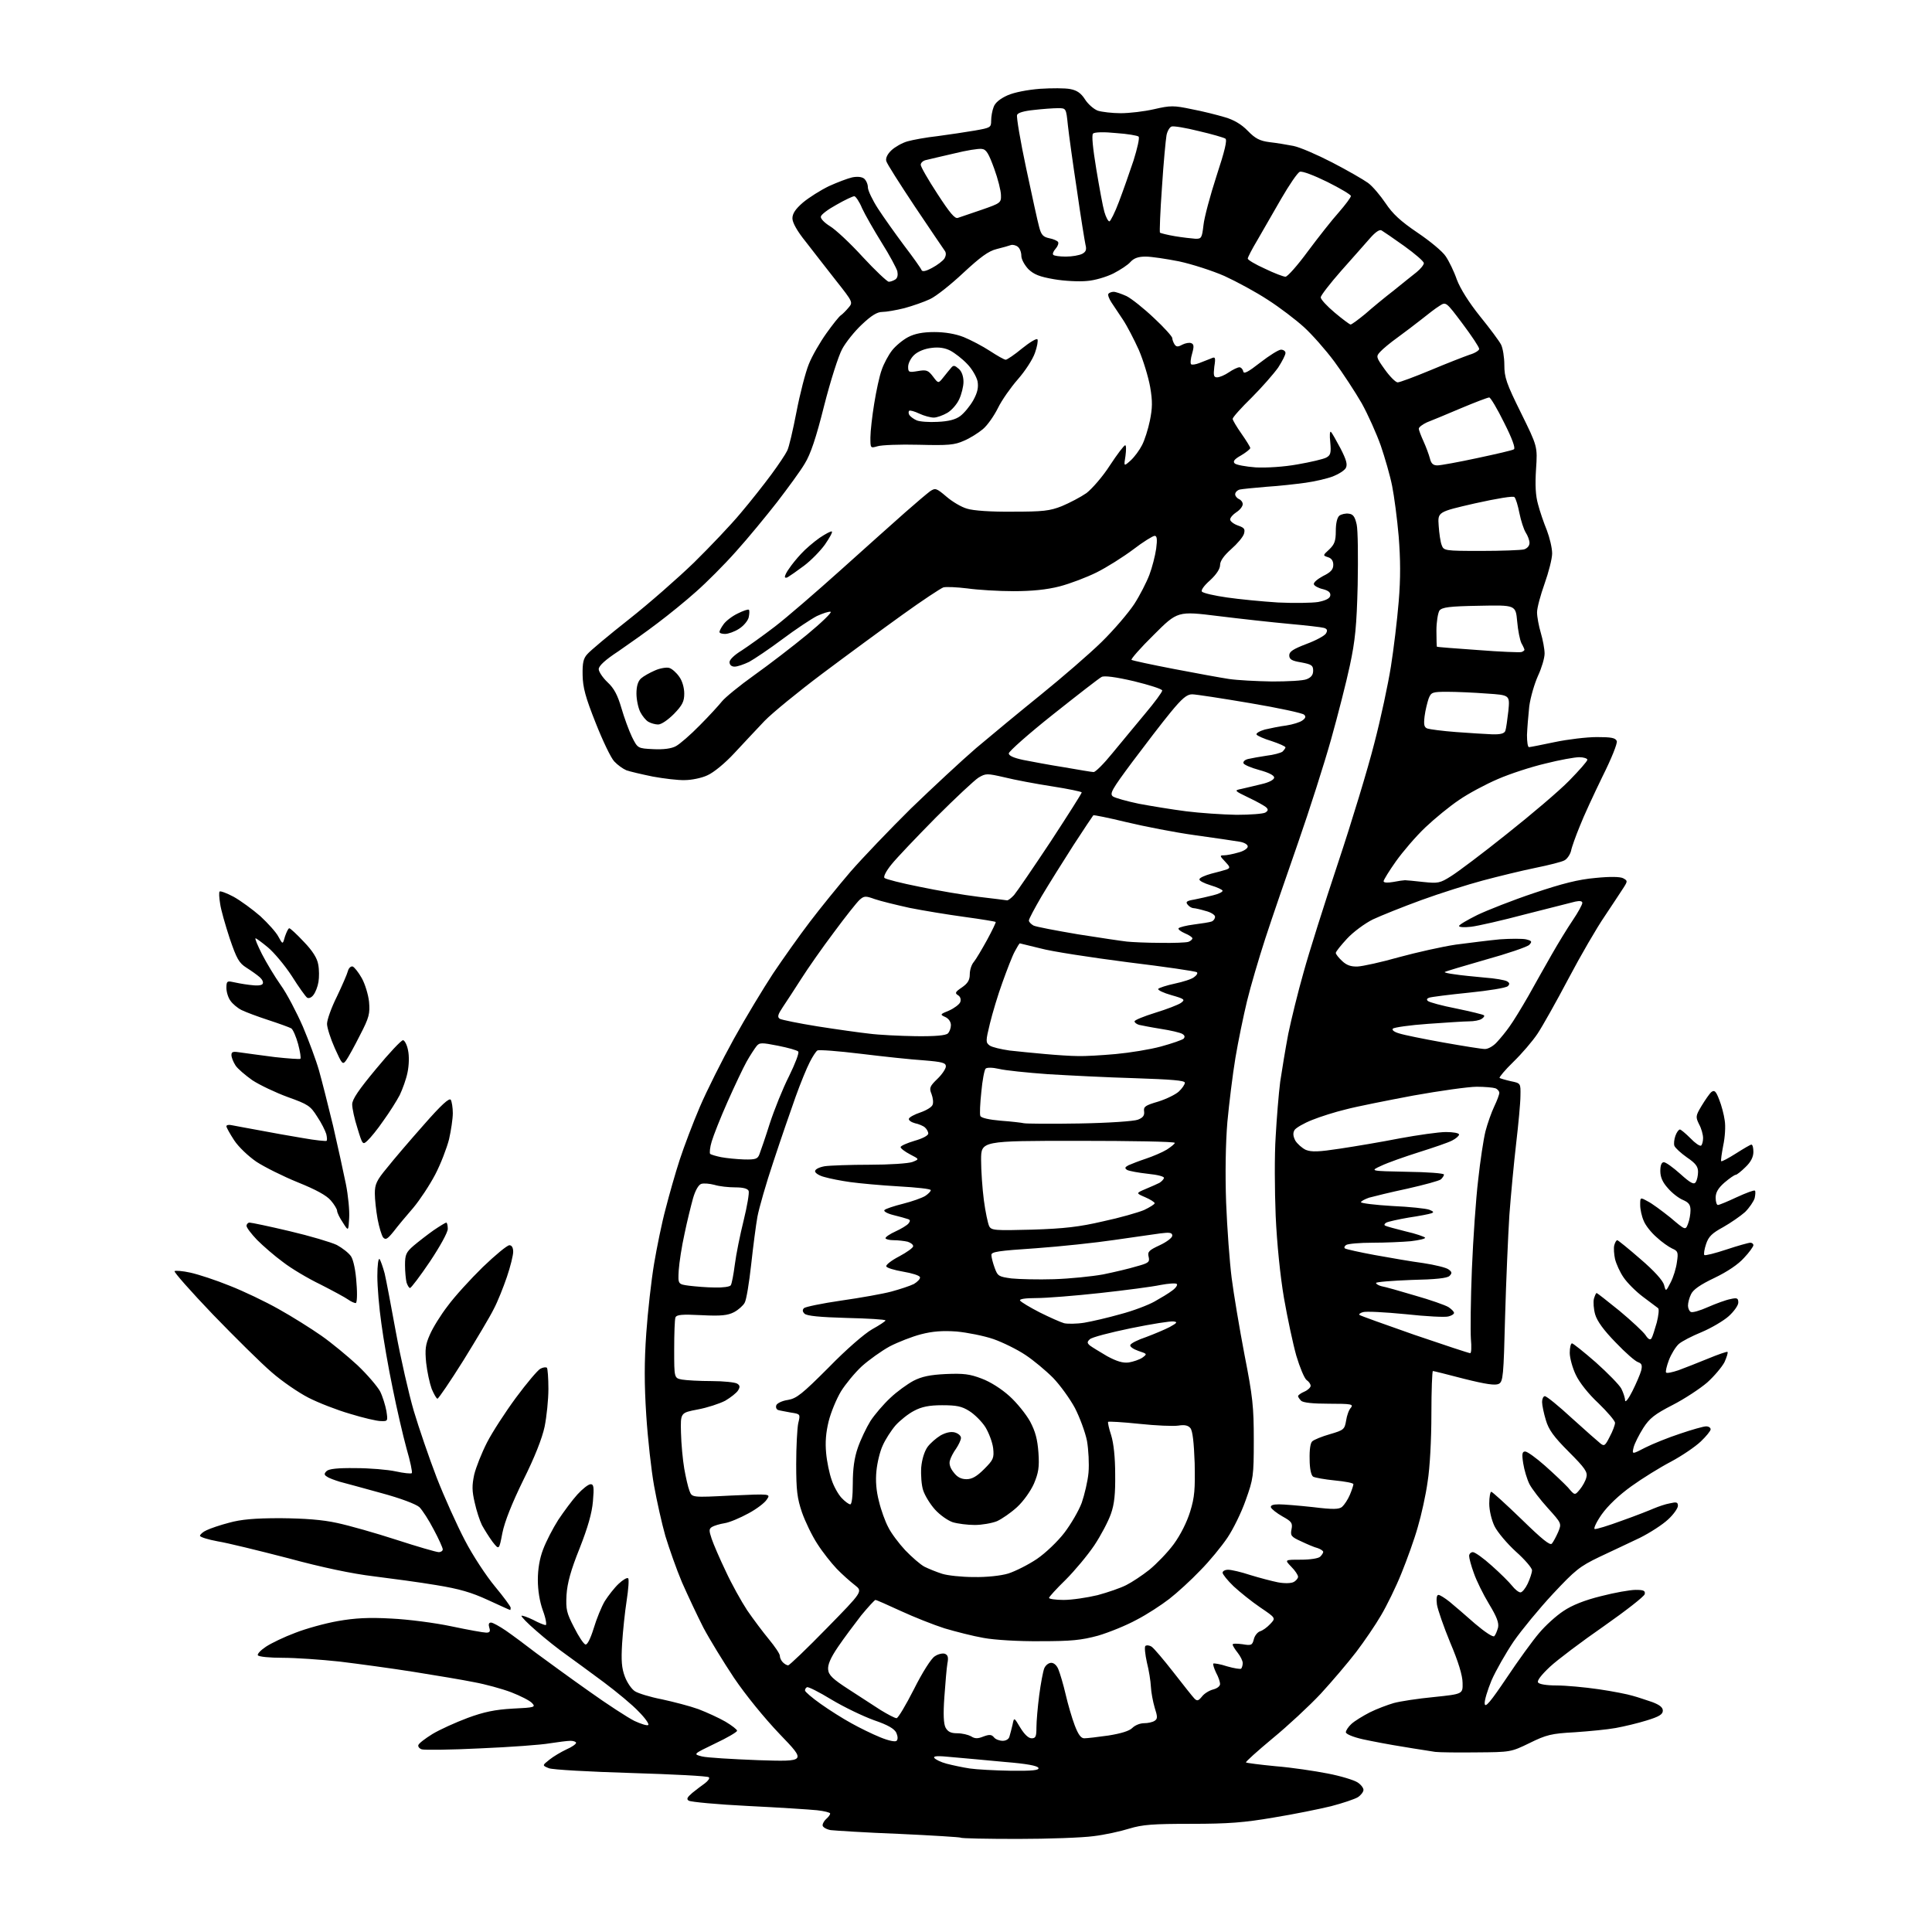 <?xml version="1.0" encoding="UTF-8" standalone="no"?>
<svg 
  version="1.1" 
  xmlns="http://www.w3.org/2000/svg" 
  xmlns:xlink="http://www.w3.org/1999/xlink" 
  xmlns:svg="http://www.w3.org/2000/svg"
  xmlns:rdf="http://www.w3.org/1999/02/22-rdf-syntax-ns#"
  xmlns:cc="http://creativecommons.org/ns#"
  xmlns:dc="http://purl.org/dc/elements/1.1/"
  viewBox="0 0 768 768"
  width="768"
  height="768"
>
<style>svg {background-color: white; }</style>"
<path stroke="none" fill="black" fill-rule="evenodd" d="M404.6,731.0C392.4,731.0 382.1,730.8 381.9,730.5C381.6,730.3 370.6,729.6 357.5,729.0C344.3,728.5 332.0,727.7 330.2,727.5C328.5,727.2 327.0,726.3 327.0,725.6C327.0,724.8 327.7,723.7 328.5,723.0C329.3,722.3 330.0,721.4 330.0,720.9C330.0,720.5 327.6,719.9 324.8,719.6C321.9,719.3 309.5,718.5 297.3,717.9C285.1,717.3 274.6,716.3 273.8,715.8C272.8,715.2 273.1,714.5 275.2,712.7C276.7,711.5 278.9,709.8 280.2,708.9C281.5,707.9 282.2,706.9 281.8,706.5C281.4,706.0 267.5,705.3 251.0,704.8C234.5,704.3 219.7,703.5 218.2,702.9C215.5,701.8 215.5,701.8 218.4,699.5C220.0,698.2 223.1,696.4 225.2,695.4C227.3,694.5 229.0,693.3 229.0,692.8C229.0,692.4 228.0,692.0 226.8,692.0C225.5,692.0 221.8,692.5 218.5,693.0C215.2,693.6 202.8,694.5 191.0,695.0C179.2,695.6 168.7,695.7 167.7,695.4C166.7,695.1 166.1,694.3 166.3,693.7C166.5,693.0 169.0,691.1 171.9,689.3C174.9,687.5 181.1,684.7 185.9,682.9C192.4,680.5 196.8,679.6 203.8,679.2C212.6,678.8 213.0,678.6 211.5,677.0C210.6,676.0 206.8,674.1 203.2,672.7C199.5,671.3 192.9,669.5 188.5,668.7C184.1,667.8 173.3,666.0 164.5,664.6C155.7,663.2 142.4,661.4 135.0,660.5C127.6,659.7 117.4,659.0 112.3,659.0C107.3,659.0 102.9,658.6 102.5,658.0C102.2,657.5 103.6,656.0 105.7,654.6C107.8,653.2 113.0,650.7 117.3,649.1C121.6,647.4 129.2,645.3 134.3,644.4C141.1,643.2 146.6,642.9 155.5,643.4C162.1,643.7 172.9,645.1 179.5,646.5C186.1,647.9 192.3,649.0 193.3,649.0C194.7,649.0 195.0,648.5 194.5,647.0C194.1,645.7 194.3,645.0 195.2,645.0C195.9,645.0 198.6,646.5 201.1,648.2C203.7,650.0 209.1,654.0 213.1,657.1C217.2,660.1 226.6,667.0 234.0,672.2C241.4,677.5 249.6,682.8 252.2,684.1C254.8,685.3 257.3,686.1 257.7,685.7C258.1,685.3 256.4,682.9 253.9,680.4C251.5,677.8 245.2,672.6 240.0,668.7C234.8,664.8 228.0,659.9 225.0,657.7C222.0,655.6 216.7,651.4 213.2,648.3C209.7,645.3 207.1,642.6 207.3,642.3C207.6,642.1 209.6,642.8 211.9,643.9C214.1,645.1 216.4,646.0 216.9,646.0C217.4,646.0 217.0,643.4 215.8,640.2C214.5,636.6 213.8,632.1 213.8,628.0C213.8,623.8 214.5,619.5 215.9,615.9C217.1,612.7 219.8,607.5 221.9,604.2C224.1,600.9 227.5,596.3 229.5,594.1C231.6,591.8 233.9,590.0 234.8,590.0C236.0,590.0 236.2,591.1 235.7,596.8C235.3,601.5 233.7,607.1 230.4,615.5C226.9,624.2 225.5,629.3 225.2,634.0C224.9,639.8 225.2,641.1 228.2,646.9C230.0,650.5 232.0,653.5 232.7,653.7C233.4,654.0 234.7,651.5 236.0,647.3C237.1,643.6 239.1,638.7 240.4,636.5C241.8,634.3 244.2,631.2 245.9,629.6C247.6,628.0 249.3,627.0 249.7,627.4C250.1,627.7 249.8,631.8 249.1,636.3C248.4,640.8 247.6,648.5 247.3,653.3C246.9,660.1 247.1,663.1 248.4,666.5C249.3,668.9 251.1,671.5 252.4,672.3C253.6,673.1 258.4,674.6 263.1,675.5C267.7,676.5 274.3,678.2 277.6,679.4C281.0,680.7 285.8,682.9 288.4,684.4C290.9,685.9 293.0,687.5 293.0,688.0C293.0,688.5 289.1,690.8 284.2,693.1C275.5,697.3 275.5,697.3 279.0,698.2C280.9,698.7 291.1,699.3 301.5,699.7C320.5,700.3 320.5,700.3 310.0,689.4C303.8,682.9 296.4,673.8 291.8,667.0C287.6,660.7 282.1,651.7 279.6,647.0C277.2,642.3 273.4,634.2 271.1,629.0C268.9,623.8 266.0,615.5 264.5,610.6C263.1,605.7 261.1,596.7 260.0,590.6C258.9,584.5 257.5,571.9 256.9,562.6C256.1,550.2 256.1,541.4 256.9,530.0C257.5,521.4 258.9,509.0 260.0,502.4C261.1,495.9 263.1,486.0 264.6,480.5C266.0,475.0 268.5,466.2 270.2,461.0C271.9,455.8 275.5,446.3 278.2,440.0C280.9,433.7 287.0,421.5 291.7,413.0C296.4,404.5 303.5,392.8 307.3,387.0C311.2,381.2 317.7,372.0 321.9,366.5C326.0,361.1 333.3,352.1 338.1,346.5C342.9,341.0 353.7,329.7 362.1,321.4C370.6,313.2 382.2,302.4 388.0,297.4C393.8,292.5 405.4,282.9 413.7,276.2C422.1,269.4 433.0,260.0 437.9,255.2C442.8,250.4 448.6,243.6 450.9,240.1C453.1,236.7 455.8,231.4 456.9,228.5C458.0,225.6 459.2,220.9 459.6,218.1C460.1,214.3 459.9,213.0 459.0,213.0C458.3,213.0 454.4,215.4 450.5,218.4C446.5,221.4 440.0,225.5 436.0,227.5C432.0,229.5 425.4,232.0 421.2,233.1C416.1,234.4 410.3,235.0 402.9,235.0C397.0,235.0 388.7,234.5 384.5,233.9C380.4,233.4 376.1,233.2 375.0,233.5C373.9,233.9 366.6,238.7 358.7,244.4C350.9,250.0 336.6,260.5 327.0,267.7C317.4,274.9 307.0,283.4 303.9,286.6C300.8,289.9 295.4,295.6 291.9,299.4C288.2,303.4 283.7,307.1 281.2,308.2C278.9,309.3 274.8,310.1 272.2,310.1C269.6,310.2 263.9,309.5 259.5,308.7C255.1,307.8 250.4,306.7 249.0,306.2C247.6,305.6 245.5,304.1 244.2,302.7C242.9,301.4 239.6,294.5 236.8,287.4C232.7,277.1 231.7,273.3 231.6,268.4C231.5,263.5 231.9,261.7 233.5,260.0C234.6,258.7 242.0,252.5 250.0,246.2C258.0,239.9 269.6,229.7 275.9,223.6C282.1,217.5 290.5,208.7 294.4,204.0C298.4,199.3 303.9,192.3 306.7,188.5C309.5,184.7 312.3,180.5 312.9,179.2C313.6,178.0 315.2,171.0 316.6,163.8C318.0,156.5 320.2,148.0 321.5,144.8C322.8,141.5 326.0,136.0 328.5,132.5C331.0,129.0 333.6,125.7 334.3,125.3C334.9,124.9 336.3,123.5 337.3,122.3C339.1,120.2 339.1,120.1 332.3,111.5C328.6,106.7 323.1,99.8 320.3,96.1C316.9,91.9 315.0,88.5 315.0,86.8C315.0,84.9 316.2,83.1 319.2,80.5C321.6,78.5 326.2,75.6 329.5,74.0C332.8,72.5 337.0,70.9 338.8,70.5C340.9,70.1 342.6,70.3 343.5,71.0C344.3,71.7 345.0,73.2 345.0,74.5C345.0,75.7 346.8,79.5 349.0,82.9C351.2,86.3 355.9,92.9 359.4,97.6C363.0,102.3 366.1,106.7 366.3,107.3C366.6,108.1 367.9,107.9 370.5,106.5C372.6,105.4 374.8,103.7 375.4,102.8C376.1,101.6 376.2,100.5 375.5,99.6C374.9,98.8 369.6,90.9 363.6,82.0C357.7,73.1 352.5,65.0 352.3,64.0C352.0,62.8 352.8,61.2 354.4,59.7C355.8,58.4 358.6,56.8 360.7,56.2C362.8,55.6 368.2,54.6 372.8,54.1C377.3,53.5 384.0,52.5 387.5,51.9C393.7,50.8 394.0,50.7 394.0,48.0C394.0,46.4 394.4,44.0 395.0,42.5C395.6,40.8 397.6,39.2 400.5,37.9C403.2,36.7 408.4,35.7 413.4,35.3C418.0,35.0 423.4,35.0 425.4,35.4C428.1,35.9 429.7,37.0 431.3,39.5C432.5,41.4 434.8,43.4 436.4,44.0C438.0,44.5 442.1,45.0 445.5,45.0C449.0,45.0 454.9,44.3 458.8,43.4C465.3,41.9 466.6,41.9 473.7,43.4C478.0,44.2 483.9,45.7 486.9,46.6C490.4,47.6 493.5,49.4 496.0,52.0C499.0,55.1 500.8,56.0 504.6,56.5C507.3,56.8 511.6,57.5 514.1,58.0C516.7,58.5 523.6,61.5 529.6,64.6C535.6,67.7 542.0,71.4 543.8,72.7C545.6,74.0 548.7,77.7 550.8,80.8C553.6,85.0 556.7,87.9 563.5,92.5C568.4,95.8 573.5,100.0 574.7,101.9C576.0,103.8 578.0,107.9 579.1,111.1C580.5,114.8 583.9,120.2 588.3,125.7C592.2,130.5 596.0,135.6 596.7,137.0C597.4,138.4 598.0,142.0 598.0,145.1C598.0,150.0 598.8,152.4 604.6,164.1C611.2,177.5 611.2,177.5 610.6,186.5C610.2,192.8 610.4,197.0 611.4,200.5C612.1,203.2 613.7,207.9 614.9,210.8C616.0,213.7 617.0,217.8 617.0,220.0C617.0,222.1 615.6,227.5 614.0,232.0C612.4,236.5 611.0,241.6 611.0,243.4C611.0,245.2 611.7,248.9 612.5,251.6C613.3,254.3 614.0,258.0 614.0,259.8C614.0,261.6 612.8,265.6 611.4,268.6C610.0,271.7 608.4,277.1 607.9,280.8C607.5,284.5 607.1,289.6 607.0,292.2C607.0,294.9 607.3,297.0 607.8,297.0C608.2,297.0 612.8,296.1 618.0,295.0C623.2,293.9 630.8,293.0 634.8,293.0C640.5,293.0 642.2,293.3 642.7,294.6C643.0,295.5 640.6,301.5 637.0,308.7C633.6,315.7 629.5,324.5 628.0,328.4C626.4,332.3 624.8,336.7 624.5,338.3C624.1,339.8 622.9,341.5 621.9,342.0C620.9,342.6 615.7,343.9 610.3,345.0C604.9,346.1 595.5,348.4 589.5,350.0C583.5,351.6 572.4,355.1 565.0,357.8C557.6,360.5 548.9,364.0 545.7,365.5C542.5,367.1 537.9,370.5 535.5,373.1C533.0,375.8 531.0,378.3 531.0,378.8C531.0,379.3 532.1,380.7 533.5,382.0C535.3,383.7 537.0,384.3 539.7,384.2C541.7,384.1 549.1,382.5 556.1,380.5C563.1,378.6 573.3,376.3 578.7,375.5C584.1,374.8 592.0,373.8 596.2,373.4C600.5,373.1 605.2,373.1 606.6,373.4C609.0,374.0 609.1,374.3 607.9,375.6C607.1,376.4 599.2,379.1 590.5,381.5C581.8,384.0 574.4,386.2 574.3,386.4C574.1,386.6 575.8,387.0 578.2,387.3C580.6,387.7 585.9,388.2 590.1,388.6C594.3,388.9 598.3,389.6 599.1,390.1C600.1,390.7 600.2,391.2 599.4,392.0C598.7,392.7 591.8,393.8 583.9,394.6C576.0,395.4 568.9,396.3 568.1,396.6C567.2,396.9 567.0,397.4 567.6,397.9C568.1,398.4 573.2,399.8 578.9,400.9C584.7,402.1 589.6,403.3 589.9,403.6C590.2,403.9 589.8,404.5 589.0,405.0C588.2,405.6 585.9,406.0 584.0,406.0C582.1,406.0 574.7,406.5 567.6,407.0C560.5,407.5 554.2,408.4 553.7,408.9C553.2,409.4 554.1,410.2 556.2,410.8C558.0,411.4 565.9,413.0 573.7,414.4C581.6,415.8 589.0,417.0 590.3,417.0C591.6,417.0 593.7,415.8 595.1,414.2C596.5,412.7 598.8,409.9 600.1,408.0C601.5,406.1 604.8,400.7 607.5,396.0C610.1,391.3 614.3,383.9 616.8,379.5C619.3,375.1 623.1,368.9 625.2,365.8C627.3,362.7 629.0,359.6 629.0,358.9C629.0,358.2 628.0,358.0 626.2,358.4C624.7,358.8 615.9,361.0 606.5,363.4C597.1,365.9 587.4,368.1 584.8,368.4C582.1,368.7 580.0,368.6 580.0,368.1C580.0,367.6 583.3,365.7 587.3,363.7C591.3,361.8 601.4,357.8 609.8,355.0C621.1,351.2 627.4,349.6 634.2,349.0C640.1,348.4 644.0,348.5 645.2,349.1C647.0,350.1 647.1,350.2 645.3,353.0C644.3,354.5 641.0,359.6 637.9,364.2C634.8,368.7 628.3,379.9 623.5,389.0C618.7,398.1 613.2,407.9 611.2,410.9C609.2,413.9 604.9,418.9 601.6,422.1C598.3,425.3 595.9,428.2 596.1,428.5C596.4,428.7 598.4,429.3 600.6,429.8C604.5,430.6 604.5,430.6 604.4,435.6C604.4,438.3 603.6,446.8 602.7,454.5C601.8,462.2 600.6,475.0 600.0,483.0C599.5,491.0 598.7,509.1 598.3,523.3C597.7,547.1 597.5,549.2 595.8,550.1C594.4,550.8 590.8,550.3 582.0,548.1C575.5,546.4 569.9,545.0 569.6,545.0C569.3,545.0 569.0,552.8 569.0,562.2C569.0,572.2 568.4,583.5 567.5,589.0C566.8,594.2 565.0,602.3 563.6,607.0C562.3,611.7 559.3,620.0 557.1,625.4C554.9,630.9 551.2,638.4 549.0,642.1C546.8,645.9 542.3,652.5 539.1,656.7C535.8,661.0 529.5,668.4 525.0,673.3C520.5,678.1 511.9,686.1 505.8,691.1C499.8,696.1 495.0,700.4 495.3,700.6C495.5,700.8 500.8,701.5 507.1,702.1C513.4,702.6 522.7,704.0 527.8,705.0C533.0,706.0 538.2,707.6 539.6,708.5C540.9,709.3 542.0,710.7 542.0,711.5C542.0,712.3 541.0,713.6 539.8,714.4C538.5,715.2 533.7,716.8 529.1,718.0C524.6,719.1 514.3,721.2 506.3,722.5C494.6,724.5 488.4,725.0 473.5,725.0C458.3,725.0 454.2,725.3 448.9,726.9C445.4,728.0 439.0,729.4 434.7,729.9C430.4,730.5 416.8,731.0 404.6,731.0zM401.8,703.9C410.5,704.0 413.1,703.7 412.8,702.8C412.5,701.9 408.0,701.1 399.4,700.4C392.3,699.7 382.9,698.9 378.6,698.5C372.8,697.9 370.9,698.0 371.4,698.8C371.8,699.4 374.0,700.5 376.3,701.1C378.6,701.7 382.8,702.6 385.5,703.0C388.2,703.4 395.6,703.8 401.8,703.9zM587.0,696.6C579.6,696.7 572.1,696.6 570.5,696.4C568.9,696.1 563.2,695.3 558.0,694.4C552.8,693.6 545.5,692.2 541.8,691.4C537.8,690.5 535.0,689.3 535.0,688.6C535.0,687.9 536.0,686.4 537.2,685.3C538.5,684.1 541.8,682.1 544.5,680.7C547.3,679.3 551.6,677.7 554.0,677.0C556.5,676.3 563.7,675.2 570.0,674.6C581.5,673.4 581.5,673.4 581.4,669.0C581.4,666.1 579.7,660.5 576.5,653.0C573.9,646.7 571.5,639.8 571.2,637.8C570.9,635.5 571.1,634.0 571.8,634.0C572.4,634.0 574.3,635.2 576.2,636.7C578.0,638.2 582.6,642.1 586.3,645.4C590.3,648.8 593.5,650.9 594.0,650.4C594.5,649.9 595.1,648.4 595.5,647.0C595.9,645.1 595.0,642.7 591.9,637.6C589.6,633.8 586.9,628.3 585.9,625.4C584.8,622.4 584.0,619.4 584.0,618.5C584.0,617.7 584.7,617.0 585.5,617.0C586.3,617.0 589.7,619.4 593.0,622.4C596.4,625.4 600.0,629.0 601.1,630.4C602.2,631.8 603.7,633.0 604.4,633.0C605.1,633.0 606.4,631.4 607.3,629.5C608.2,627.5 609.0,625.2 609.0,624.2C609.0,623.3 606.1,619.9 602.6,616.8C599.1,613.6 595.3,609.1 594.1,606.7C592.9,604.2 592.0,600.4 592.0,597.7C592.0,595.1 592.4,593.0 592.8,593.0C593.2,593.0 598.6,597.9 604.8,603.9C613.0,611.9 616.2,614.5 616.9,613.6C617.5,612.9 618.6,610.8 619.4,609.0C620.8,605.6 620.8,605.6 615.3,599.5C612.3,596.2 609.0,591.9 608.0,590.0C607.0,588.0 605.9,584.3 605.5,581.7C604.9,577.9 605.1,577.0 606.3,577.0C607.1,577.0 610.6,579.5 614.1,582.6C617.6,585.7 621.7,589.6 623.3,591.3C626.0,594.5 626.0,594.5 628.0,592.1C629.1,590.8 630.3,588.6 630.6,587.3C631.2,585.2 630.1,583.6 623.6,577.1C617.6,571.1 615.6,568.3 614.5,564.5C613.7,561.9 613.0,558.6 613.0,557.3C613.0,556.1 613.5,555.0 614.1,555.0C614.8,555.0 619.6,558.9 624.9,563.8C630.2,568.6 635.3,573.1 636.2,573.8C637.7,575.0 638.1,574.7 639.9,571.1C641.1,568.9 642.0,566.4 642.0,565.6C642.0,564.8 639.0,561.3 635.4,557.8C631.4,554.1 627.8,549.5 626.4,546.5C625.1,543.8 624.0,539.8 624.0,537.8C624.0,535.7 624.4,534.0 624.9,534.0C625.3,534.0 629.6,537.4 634.4,541.6C639.1,545.8 643.7,550.5 644.5,552.0C645.3,553.6 646.0,555.7 646.0,556.7C646.1,557.7 647.4,556.0 648.9,553.0C650.4,550.0 652.0,546.3 652.4,544.8C652.9,542.7 652.6,542.0 651.2,541.5C650.1,541.2 646.1,537.7 642.3,533.7C637.5,528.8 634.9,525.2 634.1,522.5C633.5,520.4 633.3,517.6 633.6,516.3C634.0,515.0 634.4,514.0 634.7,514.0C634.9,514.0 639.0,517.2 643.8,521.1C648.6,525.1 653.2,529.4 654.1,530.7C655.2,532.4 656.0,532.8 656.5,532.0C656.9,531.4 657.8,528.5 658.6,525.7C659.3,522.9 659.6,520.3 659.1,520.0C658.7,519.7 656.0,517.7 653.1,515.5C650.3,513.4 646.8,509.9 645.4,507.8C644.0,505.8 642.5,502.5 642.0,500.5C641.6,498.6 641.4,496.1 641.7,495.0C642.0,493.9 642.5,493.0 642.9,493.0C643.2,493.0 647.4,496.4 652.1,500.5C657.6,505.2 661.0,509.0 661.5,510.8C662.2,513.5 662.2,513.5 664.1,509.8C665.2,507.7 666.3,504.1 666.6,501.7C667.2,497.8 667.0,497.3 664.7,496.3C663.4,495.7 660.5,493.7 658.5,491.8C656.4,490.0 654.1,487.1 653.4,485.3C652.6,483.5 652.0,480.7 652.0,479.0C652.0,475.9 652.0,475.9 654.9,477.5C656.6,478.3 660.6,481.3 664.0,484.0C670.0,489.1 670.0,489.1 671.0,486.5C671.6,485.0 672.0,482.6 672.0,481.1C672.0,478.9 671.3,478.0 669.0,477.0C667.3,476.3 664.6,474.2 663.0,472.3C660.9,470.0 660.0,467.9 660.0,465.5C660.0,463.2 660.5,462.0 661.4,462.0C662.2,462.0 665.1,464.1 668.0,466.7C672.1,470.4 673.4,471.0 674.1,469.9C674.6,469.1 675.0,467.3 675.0,465.8C675.0,463.7 674.0,462.4 670.6,460.1C668.2,458.4 666.0,456.4 665.6,455.5C665.3,454.7 665.5,452.9 666.0,451.5C666.5,450.1 667.3,449.0 667.8,449.0C668.2,449.0 670.1,450.6 672.0,452.5C673.8,454.4 675.7,455.7 676.2,455.4C676.6,455.1 677.0,453.8 677.0,452.4C677.0,451.0 676.3,448.5 675.4,446.9C674.0,444.0 674.0,443.6 676.4,439.6C677.8,437.3 679.5,434.8 680.3,434.1C681.5,433.2 682.1,433.7 683.4,437.1C684.3,439.3 685.3,443.1 685.6,445.4C686.0,447.7 685.7,452.2 685.0,455.4C684.4,458.6 684.0,461.3 684.2,461.6C684.5,461.8 687.1,460.4 690.1,458.5C693.1,456.6 695.8,455.0 696.2,455.0C696.7,455.0 697.0,456.3 697.0,457.9C697.0,459.9 696.0,461.9 693.9,463.9C692.2,465.6 690.4,467.0 690.0,467.0C689.5,467.0 687.5,468.4 685.5,470.1C683.0,472.3 682.0,474.0 682.0,476.1C682.0,477.7 682.4,479.0 682.9,479.0C683.4,479.0 686.8,477.6 690.4,475.9C694.1,474.2 697.3,473.0 697.6,473.3C697.9,473.5 697.8,474.9 697.5,476.3C697.1,477.6 695.4,480.1 693.7,481.8C691.9,483.4 688.0,486.1 685.0,487.8C680.6,490.2 679.2,491.5 678.2,494.5C677.5,496.6 677.2,498.5 677.5,498.9C677.8,499.2 681.8,498.2 686.3,496.7C690.8,495.2 695.1,494.0 695.8,494.0C696.4,494.0 697.0,494.4 697.0,495.0C697.0,495.5 695.4,497.8 693.3,500.0C691.0,502.6 686.7,505.5 681.5,508.0C675.8,510.7 673.0,512.7 672.2,514.5C671.5,515.9 671.0,517.9 671.0,519.0C671.0,520.0 671.5,521.2 672.1,521.5C672.7,521.9 675.8,521.0 678.9,519.6C682.1,518.2 686.2,516.7 687.9,516.4C690.5,515.8 691.0,516.0 691.0,517.8C691.0,518.9 689.3,521.3 687.2,523.2C685.2,525.0 680.3,527.9 676.5,529.5C672.6,531.1 668.5,533.2 667.3,534.3C666.1,535.4 664.3,538.3 663.4,540.7C662.5,543.1 662.0,545.3 662.3,545.6C662.6,546.0 664.8,545.5 667.2,544.7C669.6,543.8 674.8,541.8 678.9,540.1C683.0,538.4 686.5,537.2 686.7,537.4C687.0,537.6 686.4,539.5 685.5,541.5C684.5,543.4 681.4,547.1 678.6,549.6C675.8,552.0 669.6,556.1 664.9,558.5C657.7,562.2 655.7,563.8 653.2,567.7C651.5,570.4 649.8,573.8 649.4,575.3C648.7,578.2 648.7,578.2 654.1,575.4C657.1,573.9 663.3,571.4 667.9,569.9C672.6,568.3 677.2,567.0 678.2,567.0C679.2,567.0 680.0,567.5 680.0,568.2C680.0,568.8 678.2,571.0 676.1,573.0C673.9,575.1 668.6,578.7 664.3,581.0C659.9,583.3 652.8,587.7 648.5,590.8C643.5,594.4 639.2,598.5 636.7,602.0C634.6,605.0 633.4,607.6 633.9,607.8C634.4,608.0 639.3,606.5 644.7,604.5C650.1,602.6 655.9,600.3 657.5,599.6C659.2,598.9 662.0,597.9 663.8,597.6C666.4,597.0 667.0,597.1 667.0,598.6C667.0,599.5 665.3,602.0 663.1,604.0C661.0,606.0 655.9,609.3 651.9,611.3C647.8,613.2 640.6,616.7 635.8,618.9C627.9,622.7 626.2,624.1 617.3,633.6C611.9,639.4 604.9,647.9 601.7,652.5C598.6,657.1 594.6,664.1 592.9,668.0C591.3,671.9 590.0,676.1 590.2,677.3C590.4,679.0 592.5,676.5 598.9,667.0C603.5,660.1 609.3,652.1 611.8,649.2C614.3,646.2 618.6,642.3 621.5,640.4C624.9,638.1 629.9,636.1 636.4,634.5C641.8,633.1 648.0,632.0 650.2,632.0C653.3,632.0 654.1,632.3 653.8,633.7C653.6,634.6 646.3,640.3 637.6,646.4C628.8,652.5 619.1,659.8 616.1,662.6C612.8,665.7 610.9,668.1 611.4,668.8C611.8,669.5 614.8,670.0 618.8,670.0C622.5,670.0 630.0,670.7 635.5,671.5C641.0,672.3 647.1,673.5 649.0,674.1C650.9,674.6 654.4,675.8 656.8,676.6C659.7,677.7 661.0,678.7 661.0,680.0C661.0,681.5 659.5,682.4 654.6,683.9C651.1,685.0 645.6,686.3 642.3,686.9C639.1,687.5 631.8,688.2 626.0,688.6C616.7,689.1 614.7,689.6 608.0,692.9C600.6,696.5 600.4,696.5 587.0,696.6zM356.4,692.0C357.0,691.4 356.9,690.2 356.3,688.8C355.5,687.2 353.0,685.7 347.4,683.8C343.0,682.2 335.5,678.6 330.5,675.6C325.6,672.6 321.2,670.4 320.8,670.7C320.3,670.9 320.0,671.5 320.0,672.0C320.0,672.5 322.8,674.9 326.2,677.3C329.7,679.8 335.1,683.2 338.4,685.0C341.6,686.8 346.7,689.3 349.9,690.6C353.3,692.0 355.9,692.5 356.4,692.0zM398.6,692.0C399.9,692.0 401.1,691.3 401.3,690.2C401.6,689.3 402.1,687.2 402.5,685.6C403.1,682.6 403.1,682.6 405.6,686.8C407.2,689.4 408.8,691.0 410.1,691.0C411.7,691.0 412.0,690.3 412.0,686.7C412.0,684.3 412.5,678.5 413.1,673.9C413.7,669.3 414.6,664.5 415.1,663.2C415.6,662.0 416.8,661.0 417.9,661.0C419.0,661.0 420.2,662.1 420.8,663.8C421.4,665.3 422.7,669.6 423.6,673.5C424.5,677.4 426.1,682.9 427.2,685.8C428.6,689.5 429.7,691.0 431.0,691.0C432.1,691.0 436.4,690.5 440.6,689.9C445.6,689.1 448.9,688.1 450.1,686.9C451.2,685.8 453.2,685.0 454.8,685.0C456.3,685.0 458.1,684.6 458.9,684.1C460.2,683.3 460.2,682.5 459.0,678.8C458.3,676.4 457.6,672.7 457.5,670.5C457.4,668.3 456.7,663.9 455.9,660.8C455.2,657.6 454.9,654.7 455.3,654.3C455.8,653.9 456.9,654.0 457.8,654.6C458.7,655.2 462.6,659.8 466.5,664.8C470.4,669.8 474.1,674.5 474.8,675.2C475.9,676.3 476.4,676.1 477.8,674.4C478.7,673.2 480.7,672.0 482.2,671.6C483.8,671.2 485.0,670.3 485.0,669.4C485.0,668.6 484.3,666.5 483.4,664.9C482.6,663.2 482.1,661.6 482.3,661.3C482.6,661.1 485.1,661.5 487.8,662.4C490.6,663.2 493.1,663.6 493.4,663.3C493.7,662.9 494.0,662.0 494.0,661.1C494.0,660.2 493.1,658.4 492.0,657.0C490.9,655.6 490.0,654.2 490.0,653.7C490.0,653.3 491.7,653.3 493.9,653.6C497.4,654.2 497.8,654.0 498.4,651.7C498.7,650.3 499.8,648.9 500.8,648.5C501.9,648.2 503.7,646.9 504.9,645.6C507.2,643.2 507.2,643.2 501.0,639.0C497.6,636.7 492.9,632.9 490.4,630.6C488.0,628.3 486.0,625.8 486.0,625.2C486.0,624.5 487.0,624.0 488.2,624.0C489.5,624.0 493.4,624.9 497.0,626.1C500.6,627.2 505.5,628.5 508.0,629.0C510.7,629.5 513.2,629.4 514.2,628.9C515.2,628.4 516.0,627.4 516.0,626.8C516.0,626.1 514.8,624.3 513.3,622.8C510.6,620.0 510.6,620.0 517.1,620.0C520.8,620.0 524.1,619.5 524.8,618.8C525.5,618.1 526.0,617.3 526.0,616.9C526.0,616.5 525.0,615.8 523.8,615.4C522.5,615.1 519.5,613.8 517.2,612.7C513.2,610.9 512.9,610.4 513.4,607.9C513.9,605.4 513.4,604.8 509.8,602.8C507.5,601.5 505.5,599.9 505.2,599.2C505.0,598.4 506.0,598.0 508.4,598.0C510.3,598.0 516.4,598.5 521.9,599.1C530.0,600.1 532.3,600.0 533.5,599.0C534.4,598.2 535.8,596.1 536.6,594.2C537.4,592.3 538.0,590.4 538.0,590.0C538.0,589.5 534.7,588.9 530.6,588.5C526.6,588.1 522.7,587.4 522.0,587.0C521.2,586.5 520.6,583.8 520.6,580.1C520.5,576.2 520.9,573.5 521.7,572.9C522.4,572.3 525.5,571.0 528.7,570.1C534.2,568.5 534.5,568.2 535.1,564.7C535.4,562.7 536.2,560.4 537.0,559.6C538.1,558.2 537.2,558.0 528.3,558.0C521.9,558.0 518.0,557.6 517.2,556.8C516.5,556.1 516.0,555.3 516.0,555.0C516.0,554.6 517.1,553.8 518.5,553.2C519.9,552.6 521.0,551.5 521.0,550.9C521.0,550.2 520.3,549.2 519.4,548.6C518.5,547.9 516.7,543.6 515.3,538.9C514.0,534.3 511.8,524.0 510.4,516.0C508.9,507.2 507.6,494.3 507.1,483.3C506.7,473.3 506.6,459.1 507.1,451.8C507.5,444.5 508.3,434.7 508.9,430.0C509.6,425.3 511.0,416.8 512.1,411.0C513.3,405.2 516.0,394.2 518.2,386.5C520.3,378.8 526.5,359.2 531.9,343.0C537.3,326.8 543.8,305.4 546.3,295.5C548.9,285.6 551.8,271.9 552.9,265.0C554.0,258.1 555.4,246.5 556.0,239.2C556.8,229.7 556.7,222.2 556.0,213.2C555.4,206.2 554.2,197.2 553.4,193.2C552.6,189.1 550.5,181.9 548.9,177.2C547.2,172.4 543.8,164.8 541.3,160.3C538.7,155.8 533.8,148.3 530.4,143.7C526.9,139.0 521.5,132.9 518.3,130.0C515.1,127.1 508.7,122.2 504.0,119.2C499.3,116.1 491.5,111.9 486.7,109.7C481.9,107.6 473.8,105.0 468.7,103.9C463.6,102.9 457.7,102.0 455.4,102.0C452.5,102.0 450.8,102.6 449.4,104.1C448.4,105.3 445.3,107.3 442.6,108.7C439.8,110.1 435.1,111.5 432.0,111.7C428.9,112.0 423.0,111.7 419.0,111.0C413.2,110.0 411.0,109.1 408.8,107.0C407.3,105.4 406.0,103.1 406.0,101.7C406.0,100.3 405.4,98.7 404.6,98.1C403.9,97.5 402.6,97.2 401.9,97.4C401.1,97.7 398.6,98.4 396.2,99.0C392.9,99.8 389.7,102.2 382.9,108.5C378.0,113.1 372.1,117.8 369.7,118.9C367.4,120.0 362.8,121.6 359.5,122.5C356.3,123.3 352.3,124.0 350.7,124.0C348.7,124.0 346.4,125.4 342.6,129.0C339.7,131.7 336.2,136.1 334.8,138.7C333.3,141.4 330.1,151.5 327.6,161.3C324.4,174.1 322.2,180.6 319.9,184.3C318.2,187.2 313.2,194.0 308.9,199.6C304.6,205.1 297.3,214.0 292.6,219.2C288.0,224.4 280.8,231.6 276.7,235.2C272.7,238.8 265.8,244.4 261.4,247.7C257.1,251.0 250.0,256.0 245.8,258.9C240.6,262.3 238.0,264.7 238.0,266.0C238.0,267.0 239.6,269.4 241.5,271.2C244.1,273.6 245.5,276.3 247.0,281.4C248.1,285.2 250.0,290.4 251.2,292.9C253.5,297.5 253.5,297.5 259.7,297.8C263.7,298.0 266.9,297.6 268.7,296.6C270.2,295.8 274.5,292.1 278.2,288.3C281.9,284.6 285.8,280.3 287.0,278.8C288.2,277.3 293.9,272.6 299.8,268.4C305.7,264.2 315.2,256.9 320.9,252.2C326.6,247.5 330.8,243.4 330.2,243.2C329.5,243.0 327.1,243.8 324.7,244.9C322.4,246.1 316.2,250.2 311.0,254.1C305.8,258.0 299.8,262.0 297.8,263.1C295.7,264.1 293.2,265.0 292.0,265.0C290.8,265.0 290.0,264.3 290.0,263.2C290.0,262.2 292.0,260.3 294.8,258.6C297.4,256.9 303.3,252.7 308.0,249.1C312.7,245.5 324.5,235.3 334.3,226.5C344.1,217.7 355.6,207.4 359.8,203.7C364.1,199.9 368.5,196.2 369.7,195.3C371.8,193.9 372.2,194.0 376.2,197.4C378.5,199.4 382.2,201.6 384.4,202.2C386.8,203.0 394.2,203.5 402.5,203.4C414.6,203.4 417.3,203.1 422.1,201.2C425.2,199.9 429.6,197.6 431.9,196.0C434.1,194.3 438.4,189.4 441.2,185.0C444.1,180.6 446.8,177.0 447.3,177.0C447.7,177.0 447.7,178.9 447.4,181.2C446.7,185.5 446.7,185.5 449.5,183.0C451.0,181.6 453.0,178.9 454.0,176.9C455.0,175.0 456.4,170.6 457.1,167.2C458.1,162.2 458.2,159.6 457.2,153.8C456.5,149.9 454.5,143.3 452.7,139.1C450.8,134.9 448.0,129.5 446.4,127.1C444.8,124.7 442.7,121.6 441.8,120.2C440.9,118.8 440.3,117.3 440.6,116.8C440.9,116.4 441.8,116.0 442.7,116.0C443.5,116.0 445.8,116.8 447.8,117.7C449.8,118.7 454.7,122.6 458.7,126.4C462.7,130.1 466.0,133.8 466.0,134.4C466.0,135.0 466.4,136.1 466.9,136.9C467.6,137.9 468.2,138.0 470.0,137.0C471.2,136.4 472.8,136.1 473.5,136.4C474.6,136.8 474.7,137.7 473.9,140.5C473.3,142.5 473.1,144.5 473.5,144.8C473.8,145.1 475.3,144.9 476.8,144.3C478.3,143.7 480.4,142.9 481.4,142.5C483.1,141.7 483.3,142.0 482.7,145.8C482.3,149.3 482.5,150.0 483.8,150.0C484.8,150.0 486.9,149.1 488.5,148.0C490.1,146.9 492.0,146.0 492.7,146.0C493.3,146.0 494.0,146.7 494.2,147.6C494.4,148.8 496.0,148.0 501.0,144.1C504.6,141.3 508.3,139.0 509.2,139.0C510.2,139.0 511.0,139.6 511.0,140.3C511.0,141.1 509.7,143.6 508.1,146.1C506.4,148.5 501.7,153.9 497.6,158.0C493.4,162.1 490.0,165.9 490.0,166.5C490.0,167.0 491.6,169.7 493.5,172.4C495.4,175.1 497.0,177.7 497.0,178.1C497.0,178.5 495.4,179.8 493.4,181.0C490.7,182.5 490.0,183.4 490.8,184.2C491.4,184.8 495.2,185.5 499.2,185.8C503.6,186.0 510.3,185.6 515.8,184.6C521.0,183.7 526.1,182.5 527.2,181.9C528.9,181.0 529.2,180.1 528.8,175.8C528.5,173.1 528.6,171.2 529.1,171.7C529.5,172.1 531.2,175.1 532.9,178.3C535.2,182.8 535.7,184.6 535.0,186.0C534.5,187.0 532.1,188.5 529.8,189.4C527.4,190.3 522.6,191.4 519.0,191.9C515.4,192.4 508.4,193.2 503.5,193.5C498.6,193.9 493.7,194.4 492.8,194.6C491.8,194.9 491.0,195.7 491.0,196.5C491.0,197.2 491.7,198.0 492.5,198.4C493.3,198.7 494.0,199.6 494.0,200.4C494.0,201.3 492.9,202.7 491.5,203.6C490.1,204.5 489.0,205.8 489.0,206.5C489.0,207.2 490.4,208.3 492.1,208.9C494.7,209.8 495.0,210.3 494.5,212.2C494.1,213.5 491.8,216.2 489.4,218.3C486.5,220.9 485.0,223.0 485.0,224.6C485.0,226.1 483.6,228.3 481.0,230.7C478.5,232.9 477.3,234.7 477.8,235.2C478.4,235.8 482.8,236.8 487.7,237.5C492.5,238.2 501.7,239.1 508.0,239.5C514.3,239.8 521.5,239.7 524.0,239.3C527.0,238.7 528.6,237.9 528.8,236.8C529.0,235.6 528.2,234.8 525.9,234.2C524.1,233.8 522.5,232.9 522.3,232.3C522.0,231.6 523.7,230.2 525.9,229.0C529.0,227.5 530.0,226.4 530.0,224.5C530.0,223.0 529.3,221.9 527.9,221.5C525.8,220.8 525.8,220.8 528.4,218.4C530.5,216.4 531.0,215.0 531.0,211.1C531.0,208.1 531.5,205.8 532.4,205.0C533.2,204.4 534.9,204.0 536.2,204.2C537.9,204.4 538.6,205.4 539.3,208.5C539.8,210.7 539.9,221.5 539.7,232.5C539.3,248.8 538.7,254.7 536.6,264.5C535.2,271.1 531.8,284.4 529.1,294.0C526.4,303.6 520.5,322.1 516.0,335.0C511.5,347.9 505.6,365.0 503.0,373.0C500.4,381.0 497.1,392.2 495.7,398.0C494.3,403.8 492.2,413.9 491.1,420.5C490.0,427.1 488.6,438.6 487.9,446.0C487.2,454.4 487.0,466.5 487.4,478.0C487.8,488.2 488.8,501.7 489.6,508.0C490.4,514.3 492.7,528.0 494.7,538.5C498.0,555.3 498.4,559.2 498.4,572.5C498.4,586.8 498.2,587.9 495.2,596.3C493.5,601.2 490.2,607.9 487.9,611.3C485.6,614.7 480.8,620.6 477.1,624.3C473.5,628.1 467.9,633.2 464.8,635.6C461.7,638.0 455.9,641.8 451.8,643.9C447.8,646.1 440.9,648.9 436.5,650.2C429.8,652.0 426.0,652.4 413.5,652.4C405.2,652.5 395.2,651.9 391.0,651.1C386.9,650.4 379.9,648.6 375.5,647.3C371.1,645.9 363.3,642.8 358.1,640.4C352.9,638.0 348.4,636.0 348.0,636.0C347.7,636.0 345.1,638.8 342.3,642.2C339.6,645.7 335.4,651.3 333.1,654.7C330.1,659.1 329.0,661.8 329.2,663.7C329.4,665.9 331.1,667.5 337.3,671.5C341.5,674.2 347.3,678.0 350.1,679.8C352.9,681.5 355.7,683.0 356.4,683.0C357.0,683.0 360.1,677.8 363.3,671.5C366.6,664.9 370.2,659.2 371.6,658.4C372.9,657.5 374.7,657.1 375.6,657.4C376.8,657.9 377.1,658.8 376.6,661.3C376.3,663.0 375.8,669.0 375.4,674.6C374.9,681.5 375.1,685.3 375.9,686.8C376.8,688.4 378.0,689.0 380.5,689.0C382.5,689.0 384.9,689.6 386.0,690.2C387.5,691.2 388.7,691.2 390.9,690.3C393.3,689.4 394.2,689.5 395.1,690.6C395.7,691.4 397.3,692.0 398.6,692.0zM313.3,662.0C313.8,662.0 320.7,655.4 328.6,647.3C343.0,632.6 343.0,632.6 339.8,630.1C338.0,628.7 334.7,625.8 332.6,623.6C330.5,621.4 327.0,617.0 324.9,613.7C322.8,610.5 320.1,604.9 318.8,601.2C316.9,595.6 316.5,592.5 316.5,582.0C316.5,575.1 316.9,567.8 317.3,565.8C318.2,562.1 318.2,562.1 314.3,561.5C312.2,561.1 309.9,560.7 309.3,560.5C308.6,560.2 308.3,559.4 308.6,558.6C308.9,557.8 311.0,556.8 313.2,556.5C316.7,555.9 318.9,554.1 329.4,543.6C336.4,536.4 343.7,530.1 346.7,528.4C349.6,526.8 352.0,525.2 352.0,524.9C352.0,524.5 345.0,524.1 336.5,523.9C325.9,523.6 320.7,523.1 319.8,522.2C319.0,521.4 318.9,520.7 319.6,520.0C320.1,519.5 326.8,518.1 334.4,517.0C342.1,515.9 351.1,514.3 354.4,513.4C357.7,512.5 361.7,511.2 363.3,510.4C364.8,509.5 365.9,508.3 365.7,507.7C365.5,507.0 362.5,506.1 359.0,505.5C355.5,504.9 352.5,504.0 352.3,503.4C352.1,502.8 354.4,501.0 357.5,499.4C360.5,497.8 363.0,496.0 363.0,495.4C363.0,494.7 362.0,494.0 360.8,493.6C359.5,493.3 357.0,493.0 355.2,493.0C353.5,493.0 352.0,492.6 352.0,492.2C352.0,491.7 353.8,490.5 356.0,489.5C358.2,488.5 360.5,487.1 361.1,486.4C361.9,485.4 361.9,484.9 360.9,484.6C360.1,484.3 357.5,483.6 355.1,483.0C352.7,482.4 351.1,481.5 351.6,481.0C352.1,480.5 355.4,479.4 359.0,478.5C362.6,477.6 366.5,476.2 367.8,475.4C369.0,474.6 370.0,473.6 370.0,473.1C370.0,472.6 364.3,472.0 357.2,471.6C350.2,471.2 341.6,470.4 338.0,469.9C334.4,469.4 329.8,468.5 327.8,467.9C325.7,467.4 324.0,466.3 324.0,465.6C324.0,464.8 325.6,464.0 327.8,463.6C329.8,463.3 337.9,463.0 345.7,463.0C353.5,463.0 361.1,462.5 362.7,461.9C365.5,460.8 365.5,460.8 361.8,458.9C359.7,457.8 358.0,456.5 358.0,456.0C358.0,455.5 360.5,454.4 363.5,453.5C366.7,452.6 369.0,451.4 369.0,450.6C369.0,449.9 368.4,448.8 367.7,448.2C367.1,447.6 365.2,446.8 363.7,446.5C362.2,446.1 361.1,445.3 361.3,444.7C361.5,444.1 363.5,443.0 365.9,442.2C368.2,441.4 370.4,440.1 370.7,439.2C371.1,438.4 370.9,436.5 370.3,434.9C369.3,432.5 369.6,431.8 372.6,428.9C374.5,427.1 376.0,424.8 376.0,423.9C376.0,422.5 374.6,422.1 367.2,421.5C362.4,421.2 351.2,420.0 342.2,418.9C333.2,417.8 325.4,417.2 324.9,417.6C324.4,417.9 323.0,420.0 321.9,422.2C320.7,424.5 318.2,430.6 316.3,435.9C314.4,441.2 310.4,452.8 307.5,461.6C304.5,470.5 301.7,480.4 301.1,483.6C300.5,486.9 299.4,495.4 298.6,502.7C297.8,509.9 296.7,516.8 296.0,517.9C295.4,519.0 293.5,520.7 291.8,521.6C289.3,522.9 286.6,523.2 278.9,522.8C271.0,522.4 269.0,522.6 268.5,523.7C268.2,524.5 268.0,530.2 268.0,536.5C268.0,547.8 268.0,547.8 271.1,548.4C272.8,548.7 278.1,549.0 282.9,549.0C287.6,549.0 292.2,549.5 293.0,550.0C294.2,550.7 294.2,551.4 293.4,552.7C292.8,553.7 290.5,555.5 288.3,556.8C286.0,558.0 281.1,559.6 277.3,560.3C270.5,561.6 270.5,561.6 270.7,569.5C270.8,573.9 271.4,580.3 272.0,583.8C272.6,587.2 273.5,591.2 274.1,592.7C275.1,595.3 275.1,595.3 290.7,594.5C306.4,593.8 306.4,593.8 304.8,596.1C304.0,597.4 300.7,599.9 297.5,601.6C294.2,603.4 290.0,605.2 288.0,605.5C286.1,605.8 283.8,606.5 283.0,607.0C281.8,607.8 281.8,608.4 282.9,611.7C283.6,613.8 286.1,619.6 288.5,624.6C290.8,629.6 294.7,636.6 297.0,640.1C299.4,643.6 303.3,648.8 305.7,651.7C308.0,654.5 310.0,657.4 310.0,658.2C310.0,659.0 310.5,660.1 311.2,660.8C311.9,661.5 312.8,662.0 313.3,662.0zM202.8,640.0C202.6,640.0 198.7,638.2 193.9,636.0C187.4,633.0 182.6,631.6 173.4,630.1C166.9,629.0 155.7,627.5 148.5,626.6C140.1,625.6 128.1,623.1 114.5,619.4C102.9,616.4 90.3,613.3 86.5,612.7C82.7,612.0 79.5,611.0 79.5,610.5C79.5,610.0 80.7,608.9 82.1,608.3C83.5,607.6 87.6,606.2 91.1,605.3C95.8,604.0 101.1,603.5 111.5,603.5C121.2,603.6 128.1,604.1 134.0,605.4C138.7,606.4 149.3,609.4 157.6,612.1C165.9,614.8 173.5,617.0 174.4,617.0C175.3,617.0 176.0,616.5 176.0,615.9C176.0,615.3 174.4,611.7 172.4,608.0C170.5,604.3 167.9,600.3 166.7,599.1C165.3,597.9 159.3,595.6 151.5,593.5C144.3,591.5 136.9,589.5 135.0,589.0C133.1,588.4 130.8,587.6 130.0,587.0C128.8,586.3 128.8,585.8 129.8,584.8C130.7,583.9 134.2,583.5 141.3,583.6C146.9,583.6 154.1,584.2 157.3,584.9C160.5,585.6 163.4,585.9 163.7,585.6C164.0,585.3 163.1,580.9 161.6,575.8C160.2,570.7 157.7,559.9 156.1,551.9C154.4,543.8 152.4,532.2 151.6,526.1C150.7,519.9 150.0,511.5 150.0,507.3C150.0,502.9 150.4,500.0 150.9,500.5C151.3,501.1 152.2,503.6 152.9,506.2C153.5,508.7 155.5,519.3 157.4,529.7C159.3,540.0 162.5,554.1 164.5,560.9C166.5,567.6 170.6,579.6 173.6,587.4C176.6,595.1 181.7,606.4 184.8,612.3C187.9,618.3 193.3,626.5 196.8,630.7C200.2,634.8 203.0,638.6 203.0,639.1C203.0,639.6 202.9,640.0 202.8,640.0zM422.8,636.0C426.1,636.0 432.1,635.1 436.3,634.1C440.4,633.0 445.6,631.2 447.7,630.1C449.9,629.0 454.0,626.3 456.9,624.0C459.7,621.7 464.1,617.2 466.6,613.8C469.3,610.1 471.8,605.1 473.1,600.9C474.9,595.1 475.1,592.0 474.9,581.6C474.6,573.4 474.1,568.8 473.2,567.7C472.3,566.6 470.9,566.3 468.4,566.7C466.4,567.0 459.5,566.7 452.9,566.0C446.3,565.3 440.7,565.0 440.5,565.2C440.3,565.4 440.8,567.8 441.7,570.5C442.7,573.7 443.3,579.4 443.3,586.0C443.4,593.7 443.0,597.9 441.6,601.8C440.6,604.7 437.6,610.4 435.0,614.3C432.3,618.3 427.2,624.4 423.6,628.0C420.0,631.5 417.0,634.8 417.0,635.2C417.0,635.6 419.6,636.0 422.8,636.0zM387.1,626.9C392.1,627.0 397.8,626.4 400.8,625.5C403.6,624.6 408.8,622.0 412.2,619.7C415.6,617.4 420.5,612.7 423.1,609.3C425.7,605.9 428.8,600.6 430.0,597.4C431.1,594.2 432.4,588.8 432.7,585.4C433.0,581.9 432.7,576.3 432.1,572.8C431.4,569.3 429.2,563.4 427.3,559.7C425.3,556.0 421.4,550.6 418.6,547.7C415.7,544.8 410.8,540.7 407.6,538.6C404.3,536.4 398.6,533.6 394.9,532.3C391.1,531.0 384.5,529.7 380.3,529.3C374.7,528.9 370.7,529.2 366.1,530.4C362.6,531.3 357.0,533.5 353.7,535.2C350.4,537.0 345.4,540.6 342.6,543.1C339.8,545.7 336.1,550.2 334.3,553.1C332.5,556.1 330.3,561.4 329.4,565.0C328.3,569.5 328.0,573.3 328.4,577.6C328.7,581.0 329.7,585.8 330.6,588.3C331.4,590.8 333.2,594.0 334.5,595.4C335.8,596.8 337.4,598.0 338.0,598.0C338.6,598.0 339.0,594.8 339.0,589.7C339.0,583.9 339.6,579.5 341.0,575.5C342.1,572.3 344.4,567.5 346.0,564.9C347.7,562.3 351.2,558.2 353.9,555.7C356.5,553.2 360.7,550.2 363.1,548.9C366.4,547.2 369.7,546.5 376.0,546.2C383.0,545.9 385.5,546.2 390.2,548.0C393.7,549.3 398.1,552.1 401.3,555.0C404.2,557.6 407.9,562.2 409.5,565.1C411.6,569.1 412.4,572.1 412.8,577.5C413.2,583.3 412.8,585.5 411.0,589.8C409.7,592.7 406.9,596.7 404.3,599.1C401.9,601.3 398.3,603.8 396.3,604.7C394.3,605.5 390.3,606.2 387.5,606.2C384.6,606.2 380.7,605.7 378.7,605.1C376.7,604.4 373.6,602.2 371.7,600.1C369.8,598.0 367.7,594.6 367.0,592.5C366.3,590.5 366.0,586.3 366.2,583.3C366.5,580.0 367.5,576.9 368.7,575.2C369.8,573.7 372.1,571.7 373.9,570.6C375.9,569.5 377.9,569.0 379.5,569.4C380.9,569.8 382.0,570.7 382.0,571.6C382.0,572.4 381.1,574.3 380.1,575.8C379.0,577.3 377.9,579.4 377.6,580.6C377.2,581.9 377.7,583.6 379.1,585.3C380.5,587.2 382.1,588.0 384.2,588.0C386.4,588.0 388.3,586.9 391.2,584.0C394.9,580.3 395.2,579.6 394.8,575.7C394.5,573.3 393.1,569.6 391.7,567.3C390.3,565.1 387.4,562.2 385.3,560.9C382.3,559.0 380.2,558.6 374.5,558.6C369.4,558.6 366.4,559.2 363.4,560.8C361.2,561.9 357.8,564.6 356.0,566.6C354.2,568.7 351.9,572.3 350.9,574.6C349.8,576.9 348.7,581.5 348.4,584.7C348.0,588.6 348.3,592.6 349.4,596.8C350.2,600.2 351.9,604.9 353.1,607.1C354.2,609.4 357.3,613.5 359.8,616.2C362.4,618.9 365.8,621.9 367.5,622.8C369.1,623.6 372.3,624.9 374.5,625.6C376.7,626.3 382.4,626.9 387.1,626.9zM199.7,609.4C198.4,616.2 198.4,616.2 195.8,612.9C194.4,611.0 192.6,608.1 191.6,606.3C190.7,604.5 189.4,600.5 188.7,597.3C187.6,592.6 187.6,590.5 188.5,586.2C189.2,583.3 191.5,577.5 193.6,573.4C195.7,569.3 200.9,561.3 205.1,555.6C209.4,549.8 213.7,544.7 214.8,544.1C215.9,543.5 217.0,543.4 217.4,543.7C217.7,544.0 218.0,547.8 218.0,552.1C218.0,556.4 217.3,563.1 216.5,567.1C215.5,571.8 212.5,579.4 208.0,588.4C203.5,597.6 200.6,604.9 199.7,609.4zM151.4,564.9C149.8,564.9 144.3,563.6 139.1,562.0C133.9,560.5 126.5,557.6 122.6,555.6C118.7,553.6 112.1,549.1 108.0,545.5C103.9,542.0 93.4,531.6 84.6,522.5C75.9,513.4 69.0,505.6 69.4,505.3C69.7,505.0 72.6,505.2 75.7,505.9C78.9,506.6 85.9,508.9 91.3,511.1C96.7,513.2 105.5,517.4 110.8,520.4C116.2,523.4 123.8,528.2 127.8,531.0C131.8,533.8 138.2,539.1 142.1,542.7C146.0,546.4 150.0,551.1 151.1,553.1C152.1,555.1 153.2,558.7 153.6,560.9C154.2,564.9 154.2,565.0 151.4,564.9zM173.9,556.0C173.5,556.0 172.5,554.2 171.6,552.1C170.8,549.9 169.8,545.3 169.4,541.7C168.9,536.4 169.1,534.5 170.9,530.5C172.0,527.9 175.2,522.7 178.0,519.1C180.7,515.4 187.0,508.5 191.9,503.7C196.9,498.9 201.6,495.0 202.5,495.0C203.4,495.0 204.0,495.9 204.0,497.6C204.0,499.0 202.9,503.5 201.5,507.6C200.1,511.7 197.8,517.5 196.3,520.3C194.9,523.2 189.4,532.4 184.2,540.8C179.0,549.1 174.3,556.0 173.9,556.0zM448.7,541.6C450.5,541.3 452.9,540.5 454.1,539.7C456.1,538.2 456.1,538.2 452.5,537.0C450.5,536.3 449.1,535.3 449.3,534.7C449.5,534.0 452.3,532.6 455.6,531.5C458.8,530.3 463.1,528.5 465.0,527.5C467.9,525.9 468.2,525.5 466.5,525.3C465.4,525.1 457.8,526.3 449.5,528.0C441.3,529.7 433.9,531.6 433.2,532.4C432.1,533.4 432.1,533.9 433.3,534.9C434.1,535.5 437.2,537.4 440.1,539.1C444.0,541.2 446.4,541.9 448.7,541.6zM584.4,537.9C584.9,538.0 585.0,535.4 584.7,532.2C584.5,529.1 584.6,516.6 585.1,504.5C585.6,492.4 586.7,476.4 587.6,469.0C588.4,461.6 589.7,452.9 590.5,449.7C591.3,446.6 592.9,442.1 594.0,439.8C595.1,437.5 596.0,435.1 596.0,434.4C596.0,433.8 595.3,432.9 594.4,432.6C593.5,432.3 590.2,432.0 587.0,432.0C583.8,432.0 572.4,433.6 561.8,435.5C551.2,437.5 539.1,439.9 535.0,441.0C530.8,442.0 524.8,443.9 521.6,445.2C518.3,446.5 515.2,448.3 514.6,449.2C513.9,450.4 514.0,451.6 514.9,453.4C515.7,454.7 517.6,456.4 519.1,457.1C521.4,458.0 524.2,457.9 532.7,456.6C538.7,455.7 549.4,453.9 556.5,452.5C563.6,451.2 571.9,450.0 574.8,450.0C577.6,450.0 580.0,450.4 580.0,451.0C580.0,451.5 578.8,452.6 577.2,453.4C575.7,454.2 569.8,456.2 564.1,458.0C558.4,459.8 551.6,462.2 549.1,463.4C544.5,465.5 544.5,465.5 559.2,465.8C567.4,465.9 574.0,466.4 574.0,466.9C574.0,467.4 573.4,468.2 572.8,468.8C572.1,469.4 566.1,471.0 559.5,472.5C552.9,473.9 546.0,475.6 544.2,476.1C542.5,476.7 541.0,477.5 541.0,477.9C541.0,478.3 546.6,479.0 553.4,479.4C560.3,479.7 566.9,480.4 568.2,480.9C569.9,481.6 570.1,481.9 569.0,482.3C568.2,482.6 564.1,483.4 560.0,484.0C555.9,484.7 551.9,485.6 551.1,486.0C550.4,486.4 550.1,486.9 550.6,487.2C551.1,487.5 554.8,488.5 558.8,489.5C562.8,490.4 566.2,491.6 566.5,492.0C566.7,492.4 564.2,493.0 560.8,493.4C557.5,493.7 550.6,494.0 545.6,494.0C540.6,494.0 535.9,494.4 535.1,494.9C534.4,495.4 534.2,496.0 534.7,496.3C535.2,496.6 540.5,497.8 546.5,498.9C552.6,500.0 561.2,501.5 565.8,502.1C570.4,502.8 574.9,503.9 575.8,504.6C577.2,505.6 577.3,506.1 576.2,507.2C575.3,508.1 570.7,508.6 561.0,508.8C553.3,509.1 547.0,509.6 547.0,510.0C547.0,510.4 548.0,511.0 549.2,511.3C550.5,511.5 556.5,513.2 562.5,515.0C568.5,516.7 574.5,518.8 575.8,519.6C577.0,520.4 578.0,521.4 578.0,521.9C578.0,522.4 577.0,523.0 575.8,523.3C574.6,523.7 566.9,523.3 558.7,522.4C550.5,521.6 542.9,521.2 541.8,521.6C540.7,521.9 540.1,522.4 540.4,522.7C540.7,523.0 550.5,526.5 562.2,530.6C573.9,534.6 583.9,537.9 584.4,537.9zM431.0,525.8C434.0,525.3 440.5,523.8 445.4,522.4C450.4,521.1 456.4,518.8 458.9,517.4C461.4,516.0 464.6,514.1 466.0,513.0C467.4,512.0 468.2,510.8 467.8,510.4C467.4,510.0 464.5,510.2 461.3,510.8C458.1,511.5 447.3,512.9 437.3,514.0C427.3,515.1 415.9,516.0 412.0,516.0C407.4,516.0 405.1,516.4 405.5,517.0C405.9,517.6 409.4,519.7 413.3,521.7C417.3,523.7 421.6,525.6 423.0,526.0C424.3,526.3 427.9,526.3 431.0,525.8zM141.4,518.0C140.9,518.0 139.5,517.4 138.4,516.6C137.3,515.8 132.3,513.1 127.4,510.6C122.4,508.2 115.7,504.2 112.5,501.7C109.2,499.3 104.6,495.3 102.2,492.9C99.9,490.5 98.0,488.0 98.0,487.3C98.0,486.6 98.6,486.0 99.2,486.0C99.9,486.0 107.1,487.5 115.1,489.4C123.2,491.3 131.6,493.8 133.9,494.9C136.1,496.1 138.7,498.1 139.6,499.5C140.5,501.0 141.4,505.1 141.7,510.0C142.1,514.6 141.9,518.0 141.4,518.0zM163.0,512.0C162.6,512.0 162.0,511.0 161.6,509.8C161.3,508.5 161.0,505.4 161.0,502.9C161.0,498.8 161.4,497.8 164.4,495.2C166.3,493.6 169.9,490.8 172.3,489.1C174.8,487.4 177.1,486.0 177.4,486.0C177.7,486.0 178.0,487.1 178.0,488.5C178.0,489.9 174.9,495.5 170.9,501.5C167.0,507.3 163.4,512.0 163.0,512.0zM284.2,511.8C287.3,511.9 290.2,511.5 290.5,510.9C290.9,510.3 291.6,506.6 292.1,502.7C292.6,498.7 294.2,490.8 295.6,485.2C297.0,479.5 297.9,474.2 297.6,473.4C297.2,472.5 295.5,472.0 292.3,472.0C289.6,472.0 285.9,471.6 284.0,471.0C282.1,470.5 279.8,470.3 278.8,470.6C277.7,470.9 276.4,473.2 275.5,476.3C274.7,479.2 273.1,485.6 272.1,490.5C271.0,495.4 270.0,502.0 269.8,505.0C269.5,510.5 269.5,510.5 274.0,511.1C276.5,511.4 281.1,511.8 284.2,511.8zM419.0,508.5C425.3,508.3 434.1,507.4 438.5,506.6C442.9,505.7 448.9,504.3 451.8,503.4C456.6,502.1 457.1,501.7 456.6,499.6C456.1,497.6 456.7,497.0 461.0,495.0C463.8,493.7 466.0,492.0 466.0,491.2C466.0,490.0 465.0,489.8 461.2,490.3C458.6,490.7 450.4,491.8 443.0,492.9C435.6,494.0 421.5,495.5 411.8,496.2C396.8,497.2 394.0,497.6 394.1,498.9C394.1,499.8 394.7,502.1 395.4,504.0C396.6,507.3 397.0,507.5 402.1,508.2C405.1,508.5 412.7,508.7 419.0,508.5zM156.5,489.5C154.0,492.6 153.3,493.0 152.3,491.9C151.7,491.1 150.7,487.8 150.1,484.6C149.5,481.3 149.0,476.7 149.0,474.4C149.0,470.8 149.7,469.2 153.8,464.3C156.4,461.0 163.0,453.3 168.4,447.2C175.4,439.2 178.6,436.3 179.2,437.2C179.6,437.9 180.0,440.3 180.0,442.5C180.0,444.7 179.3,449.4 178.5,452.9C177.6,456.4 175.2,462.7 173.0,466.9C170.8,471.1 166.9,477.0 164.3,480.1C161.6,483.2 158.1,487.4 156.5,489.5zM138.8,484.2C138.5,489.5 138.5,489.5 136.3,486.0C135.0,484.1 134.0,482.0 134.0,481.3C134.0,480.7 132.9,478.8 131.5,477.2C129.8,475.2 125.6,472.9 118.4,470.0C112.5,467.6 105.1,463.9 101.9,461.8C98.7,459.6 94.8,455.9 93.1,453.3C91.4,450.7 90.0,448.2 90.0,447.7C90.0,447.2 91.0,447.0 92.2,447.3C93.5,447.5 98.3,448.5 103.0,449.3C107.7,450.2 115.5,451.6 120.4,452.4C125.4,453.3 129.6,453.7 129.8,453.5C130.1,453.3 130.0,452.1 129.7,450.8C129.3,449.5 127.8,446.4 126.1,443.9C123.4,439.6 122.5,439.0 114.4,436.1C109.5,434.3 103.2,431.3 100.3,429.4C97.5,427.4 94.4,424.8 93.6,423.5C92.7,422.1 92.0,420.3 92.0,419.4C92.0,418.0 92.7,417.9 95.8,418.4C97.8,418.7 103.9,419.5 109.2,420.2C114.6,420.8 119.2,421.1 119.4,420.9C119.7,420.6 119.3,418.0 118.5,415.0C117.7,412.1 116.5,409.3 115.8,408.8C115.1,408.4 111.0,406.9 106.7,405.5C102.4,404.1 97.6,402.3 96.0,401.5C94.4,400.7 92.4,399.0 91.6,397.8C90.7,396.6 90.0,394.3 90.0,392.7C90.0,390.2 90.3,389.9 92.2,390.3C93.5,390.6 96.6,391.2 99.1,391.5C102.0,391.9 104.0,391.8 104.4,391.1C104.8,390.5 104.3,389.4 103.3,388.5C102.3,387.6 99.9,385.9 98.0,384.7C95.0,382.8 94.1,381.2 91.3,373.0C89.6,367.8 87.8,361.6 87.5,359.2C87.1,356.8 87.0,354.7 87.3,354.4C87.6,354.1 90.1,355.0 92.9,356.5C95.6,358.0 100.4,361.5 103.5,364.2C106.5,367.0 109.8,370.6 110.7,372.4C112.4,375.5 112.4,375.5 113.3,372.2C113.9,370.5 114.6,369.0 115.0,369.0C115.4,369.0 118.0,371.4 120.8,374.4C124.2,377.9 126.1,380.9 126.5,383.4C126.9,385.4 126.9,388.5 126.6,390.3C126.3,392.2 125.4,394.5 124.6,395.5C123.9,396.5 122.8,397.0 122.1,396.6C121.5,396.2 118.7,392.3 116.0,388.0C113.2,383.7 108.9,378.6 106.5,376.6C104.1,374.6 101.9,373.0 101.6,373.0C101.2,373.0 102.4,375.8 104.1,379.2C105.9,382.7 109.2,388.2 111.6,391.6C114.0,394.9 117.9,402.4 120.4,408.1C122.8,413.8 125.7,421.6 126.8,425.5C127.9,429.4 130.4,439.2 132.4,447.5C134.3,455.8 136.6,466.2 137.5,470.7C138.4,475.2 139.0,481.3 138.8,484.2zM410.4,488.8C423.0,488.4 429.1,487.7 438.5,485.5C445.1,484.1 452.4,482.0 454.8,481.0C457.1,479.9 459.0,478.7 459.0,478.3C459.0,477.9 457.3,476.8 455.2,475.9C451.5,474.3 451.5,474.3 455.5,472.6C457.7,471.7 460.1,470.6 460.9,470.2C461.7,469.7 462.5,468.9 462.7,468.3C462.9,467.7 460.3,467.0 456.3,466.6C452.6,466.2 448.9,465.5 448.1,465.1C447.0,464.4 447.1,464.0 448.6,463.2C449.7,462.7 452.8,461.5 455.5,460.6C458.2,459.7 462.0,458.1 463.8,457.0C465.5,455.9 467.0,454.7 467.0,454.3C467.0,453.8 449.7,453.5 428.5,453.5C390.0,453.5 390.0,453.5 390.0,461.1C390.0,465.3 390.5,472.5 391.1,477.1C391.7,481.7 392.7,486.3 393.2,487.4C394.1,489.1 395.3,489.2 410.4,488.8zM295.8,460.9C300.4,461.0 301.2,460.7 301.9,458.8C302.4,457.5 304.3,452.0 306.0,446.6C307.8,441.1 311.2,432.6 313.7,427.7C316.1,422.8 317.8,418.4 317.3,418.0C316.9,417.5 313.3,416.5 309.3,415.7C302.7,414.4 301.9,414.4 300.7,415.9C300.0,416.8 298.2,419.5 296.8,422.0C295.4,424.5 292.0,431.7 289.2,438.0C286.4,444.3 283.6,451.4 282.9,453.8C282.2,456.1 282.0,458.3 282.3,458.7C282.7,459.0 284.7,459.6 286.7,460.0C288.8,460.4 292.9,460.8 295.8,460.9zM146.1,453.4C144.2,455.2 144.1,455.1 142.1,448.5C140.9,444.8 140.0,440.6 140.0,439.0C140.0,437.0 142.6,433.2 149.5,424.9C154.7,418.6 159.5,413.5 160.2,413.5C160.8,413.5 161.8,415.3 162.2,417.5C162.7,419.8 162.6,423.4 162.0,426.3C161.5,428.9 160.0,433.0 158.9,435.3C157.7,437.6 154.8,442.2 152.4,445.5C150.1,448.9 147.2,452.4 146.1,453.4zM429.0,446.6C440.8,446.4 450.7,445.7 452.3,445.1C454.4,444.3 455.0,443.4 454.8,441.8C454.5,439.9 455.3,439.4 460.4,437.9C463.6,436.9 467.3,435.1 468.6,433.9C469.9,432.7 471.0,431.1 471.0,430.4C471.0,429.5 465.8,429.1 451.2,428.6C440.4,428.3 424.8,427.5 416.5,427.0C408.2,426.4 399.5,425.5 397.1,424.9C394.5,424.3 392.3,424.3 391.8,424.8C391.3,425.3 390.5,429.5 390.1,434.0C389.6,438.6 389.4,442.9 389.7,443.6C390.0,444.4 393.2,445.1 397.8,445.5C402.0,445.8 406.2,446.3 407.0,446.5C407.8,446.7 417.7,446.8 429.0,446.6zM137.6,421.5C136.2,423.4 136.0,423.1 133.1,416.7C131.4,412.9 130.0,408.5 130.0,407.0C130.0,405.4 131.7,400.6 133.9,396.2C136.0,391.8 138.0,387.2 138.3,386.0C138.6,384.8 139.5,384.0 140.2,384.2C140.9,384.5 142.5,386.5 143.8,388.8C145.1,391.1 146.4,395.4 146.7,398.2C147.1,402.9 146.8,404.4 143.1,411.5C140.9,415.9 138.4,420.4 137.6,421.5zM428.5,419.8C431.2,419.9 438.0,419.5 443.5,419.0C449.0,418.5 457.1,417.2 461.5,416.0C465.9,414.8 469.9,413.4 470.5,412.9C471.1,412.2 471.0,411.6 470.0,411.0C469.2,410.5 465.4,409.6 461.5,409.0C457.7,408.4 453.7,407.6 452.8,407.4C451.8,407.1 451.0,406.5 451.0,406.0C451.0,405.5 454.7,404.0 459.2,402.6C463.8,401.2 468.4,399.4 469.4,398.7C471.2,397.4 471.0,397.1 465.7,395.6C462.5,394.7 460.2,393.6 460.4,393.1C460.7,392.7 463.7,391.7 467.0,391.0C470.3,390.3 473.8,389.2 474.7,388.4C475.7,387.7 476.2,386.9 475.8,386.5C475.5,386.1 463.1,384.3 448.3,382.5C433.6,380.6 417.9,378.2 413.6,377.0C409.2,375.9 405.5,375.0 405.4,375.0C405.2,375.0 404.3,376.5 403.4,378.2C402.4,380.0 400.3,385.5 398.5,390.5C396.7,395.4 394.5,402.8 393.5,406.9C391.8,413.9 391.8,414.4 393.4,415.6C394.4,416.3 397.9,417.1 401.3,417.6C404.7,418.0 411.1,418.6 415.5,419.0C419.9,419.4 425.8,419.8 428.5,419.8zM364.0,411.9C371.9,412.0 376.0,411.6 376.8,410.8C377.5,410.1 378.0,408.6 378.0,407.5C378.0,406.2 377.1,404.9 375.8,404.3C373.6,403.3 373.6,403.2 377.3,401.7C379.3,400.8 381.3,399.3 381.7,398.4C382.1,397.3 381.8,396.2 380.8,395.6C379.5,394.8 379.7,394.3 382.4,392.5C384.7,390.9 385.5,389.6 385.5,387.3C385.5,385.6 386.2,383.4 387.1,382.4C388.0,381.3 390.3,377.4 392.4,373.6C394.4,369.9 396.0,366.6 395.8,366.5C395.6,366.3 390.1,365.4 383.5,364.5C376.9,363.6 367.1,362.0 361.6,360.9C356.2,359.7 350.0,358.2 347.7,357.4C344.1,356.1 343.5,356.1 341.7,357.7C340.6,358.7 336.0,364.5 331.5,370.6C326.9,376.7 321.1,385.0 318.5,389.1C315.9,393.2 312.6,398.2 311.2,400.3C309.2,403.3 308.9,404.3 310.0,405.0C310.7,405.4 317.5,406.8 325.0,408.0C332.6,409.2 341.9,410.5 345.6,410.9C349.4,411.4 357.7,411.8 364.0,411.9zM461.2,374.8C466.5,374.9 471.5,374.7 472.4,374.4C473.3,374.1 474.0,373.4 474.0,373.0C474.0,372.6 472.7,371.7 471.0,371.0C469.4,370.3 468.2,369.4 468.5,369.0C468.8,368.6 471.5,367.9 474.6,367.5C477.8,367.1 480.9,366.6 481.7,366.3C482.4,366.0 483.0,365.2 483.0,364.4C483.0,363.7 481.3,362.6 479.2,362.1C477.2,361.5 475.0,361.0 474.4,361.0C473.8,361.0 472.7,360.4 472.1,359.6C471.2,358.5 471.7,358.1 474.7,357.6C476.8,357.2 480.2,356.4 482.2,355.9C484.3,355.4 486.0,354.6 486.0,354.1C486.0,353.7 483.9,352.7 481.2,351.9C478.6,351.1 476.6,350.1 476.8,349.5C476.9,348.9 479.0,348.0 481.5,347.3C484.0,346.7 486.8,345.9 487.7,345.6C489.1,345.0 489.0,344.6 487.0,342.5C484.8,340.2 484.8,340.0 486.6,340.0C487.6,340.0 490.2,339.5 492.2,338.9C494.3,338.4 496.0,337.3 496.0,336.5C496.0,335.7 494.6,334.9 492.8,334.6C491.0,334.3 483.0,333.1 475.0,332.0C467.0,330.9 454.8,328.5 447.7,326.8C440.7,325.1 434.8,323.9 434.6,324.1C434.4,324.3 430.8,329.7 426.7,336.0C422.6,342.4 416.9,351.5 414.1,356.2C411.3,361.0 409.0,365.3 409.0,365.9C409.0,366.5 409.8,367.3 410.8,367.9C411.7,368.4 419.7,369.9 428.5,371.4C437.3,372.8 446.1,374.1 448.0,374.3C449.9,374.5 455.9,374.8 461.2,374.8zM400.3,357.9C400.7,358.0 402.0,357.0 403.1,355.8C404.2,354.5 410.7,345.0 417.6,334.6C424.4,324.2 430.0,315.4 430.0,315.0C430.0,314.7 424.7,313.6 418.3,312.6C411.8,311.6 403.3,310.0 399.3,309.0C392.3,307.4 391.9,307.4 389.0,309.1C387.4,310.1 379.7,317.3 372.0,325.0C364.3,332.8 356.4,341.1 354.4,343.6C352.2,346.3 351.1,348.5 351.6,349.0C352.1,349.5 358.4,351.1 365.5,352.5C372.6,354.0 383.2,355.8 389.0,356.5C394.8,357.2 399.9,357.8 400.3,357.9zM553.8,350.6C555.8,350.2 558.0,349.9 558.5,349.9C559.0,349.9 562.3,350.2 565.8,350.6C571.6,351.2 572.4,351.1 576.8,348.3C579.4,346.7 589.4,339.2 599.0,331.5C608.6,323.9 619.8,314.4 623.8,310.3C627.7,306.3 631.0,302.6 631.0,302.0C631.0,301.5 629.5,301.0 627.8,301.0C626.0,301.0 619.9,302.1 614.4,303.5C608.8,304.8 600.2,307.6 595.4,309.7C590.5,311.8 583.6,315.5 580.0,318.0C576.4,320.4 570.4,325.3 566.6,328.9C562.8,332.5 557.6,338.6 554.9,342.4C552.2,346.2 550.0,349.8 550.0,350.3C550.0,350.9 551.5,351.0 553.8,350.6zM491.5,323.9C497.0,323.9 502.2,323.5 503.0,323.0C504.1,322.3 504.2,321.8 503.4,321.0C502.8,320.4 499.6,318.6 496.4,317.1C490.6,314.3 490.5,314.2 493.5,313.6C495.1,313.2 498.8,312.4 501.5,311.7C504.6,311.0 506.5,309.9 506.5,309.1C506.5,308.2 504.3,307.1 500.6,306.1C497.3,305.2 494.5,304.0 494.3,303.4C494.1,302.7 494.9,302.0 496.2,301.7C497.5,301.4 500.8,300.8 503.5,300.4C506.2,300.1 509.1,299.3 509.8,298.8C510.4,298.2 511.0,297.4 511.0,297.1C511.0,296.7 508.5,295.6 505.5,294.6C502.5,293.7 499.8,292.5 499.5,292.0C499.2,291.5 500.7,290.6 502.8,290.0C505.0,289.5 508.8,288.7 511.3,288.4C513.9,288.0 516.8,287.1 517.7,286.4C519.0,285.5 519.2,284.8 518.4,284.1C517.9,283.5 508.2,281.4 496.9,279.5C485.7,277.6 475.3,276.0 473.9,276.0C471.8,276.0 469.9,277.6 465.3,283.2C462.0,287.2 455.2,296.1 450.1,302.9C442.0,313.8 441.0,315.5 442.4,316.6C443.3,317.2 447.9,318.5 452.7,319.5C457.5,320.4 466.0,321.8 471.5,322.5C477.0,323.2 486.0,323.8 491.5,323.9zM434.7,306.9C435.4,307.0 438.8,303.6 442.2,299.4C445.7,295.2 451.5,288.1 455.2,283.7C459.0,279.2 462.0,275.1 462.0,274.5C462.0,273.9 456.9,272.3 450.8,270.8C443.5,269.1 438.9,268.5 437.9,269.1C436.9,269.6 428.3,276.3 418.6,284.0C408.9,291.7 401.0,298.7 401.0,299.5C401.0,300.4 403.0,301.3 406.8,302.1C409.9,302.7 417.2,304.1 423.0,305.0C428.8,306.0 434.0,306.9 434.7,306.9zM593.1,291.9C596.5,292.0 598.0,291.6 598.4,290.5C598.7,289.7 599.2,286.1 599.6,282.6C600.2,276.3 600.2,276.3 591.0,275.7C585.9,275.3 578.8,275.0 575.3,275.0C569.3,275.0 568.9,275.2 567.9,277.7C567.4,279.2 566.6,282.3 566.3,284.7C565.9,288.1 566.1,289.1 567.4,289.6C568.3,289.9 573.4,290.6 578.8,291.0C584.1,291.4 590.6,291.8 593.1,291.9zM261.6,288.0C260.5,288.0 258.7,287.5 257.7,286.9C256.8,286.4 255.3,284.6 254.5,283.0C253.7,281.4 253.0,278.1 253.0,275.7C253.0,272.8 253.6,270.8 254.8,269.7C255.8,268.8 258.3,267.4 260.4,266.5C262.4,265.6 265.0,265.2 266.0,265.5C267.1,265.8 268.9,267.4 270.0,269.0C271.2,270.6 272.0,273.4 272.0,275.7C272.0,278.8 271.3,280.3 267.9,283.8C265.5,286.2 262.9,288.0 261.6,288.0zM505.7,270.9C511.8,270.9 518.0,270.6 519.4,270.0C521.2,269.3 522.0,268.3 522.0,266.6C522.0,264.5 521.4,264.1 517.2,263.3C513.5,262.7 512.5,262.1 512.5,260.5C512.5,259.0 514.1,258.0 519.3,256.0C523.1,254.6 526.6,252.7 527.1,251.8C527.8,250.6 527.6,250.0 526.3,249.6C525.3,249.3 519.1,248.6 512.5,248.0C505.9,247.4 493.2,246.0 484.3,244.9C468.1,242.9 468.1,242.9 458.6,252.4C453.3,257.6 449.4,262.1 449.8,262.3C450.2,262.6 457.7,264.2 466.5,265.9C475.3,267.6 485.2,269.4 488.5,269.9C491.8,270.4 499.5,270.8 505.7,270.9zM604.8,259.2C605.4,259.0 606.0,258.6 606.0,258.3C606.0,258.1 605.5,256.9 604.8,255.7C604.2,254.5 603.4,250.6 603.1,247.0C602.5,240.5 602.5,240.5 588.0,240.8C576.0,241.0 573.3,241.4 572.2,242.7C571.6,243.7 571.0,247.2 571.0,250.7C571.0,254.2 571.1,257.1 571.2,257.1C571.4,257.2 578.7,257.8 587.5,258.4C596.3,259.1 604.1,259.4 604.8,259.2zM288.2,252.0C287.0,252.0 286.0,251.7 286.0,251.2C286.0,250.8 286.7,249.4 287.6,248.2C288.4,247.0 290.9,245.0 293.2,243.9C295.4,242.8 297.4,242.1 297.7,242.4C298.0,242.7 297.9,244.1 297.6,245.5C297.2,246.9 295.5,248.9 293.7,250.0C292.0,251.1 289.5,252.0 288.2,252.0zM313.2,229.4C312.6,229.8 312.0,229.7 312.0,229.3C312.0,228.8 312.7,227.3 313.7,226.0C314.6,224.6 316.7,222.0 318.4,220.2C320.1,218.3 323.4,215.5 325.8,213.8C328.2,212.2 330.4,211.0 330.7,211.3C331.0,211.6 329.7,213.9 327.9,216.5C326.1,219.0 322.4,222.8 319.6,224.9C316.8,227.0 313.9,229.0 313.2,229.4zM588.7,219.0C596.9,219.0 604.5,218.7 605.8,218.4C607.1,218.0 608.0,217.0 608.0,215.8C608.0,214.8 607.3,212.9 606.5,211.7C605.7,210.4 604.6,207.0 604.0,204.0C603.4,201.0 602.6,198.2 602.0,197.6C601.5,197.1 595.3,198.1 586.3,200.1C571.5,203.5 571.5,203.5 571.9,209.0C572.1,212.0 572.6,215.5 573.1,216.7C573.9,218.9 574.3,219.0 588.7,219.0zM571.4,185.0C572.6,185.0 579.8,183.7 587.2,182.1C594.7,180.5 601.3,179.0 601.8,178.6C602.5,178.2 601.1,174.3 597.9,168.0C595.2,162.5 592.5,158.0 592.0,158.0C591.4,158.0 586.4,159.9 580.7,162.3C575.1,164.7 569.0,167.2 567.2,167.9C565.5,168.7 564.0,169.8 564.0,170.4C564.0,171.0 564.9,173.3 565.9,175.5C566.9,177.7 568.0,180.7 568.4,182.2C568.9,184.3 569.7,185.0 571.4,185.0zM348.8,177.4C346.0,178.2 346.0,178.2 346.0,173.9C346.0,171.5 346.7,165.4 347.5,160.5C348.3,155.5 349.6,149.4 350.5,147.0C351.3,144.6 353.2,141.1 354.6,139.3C356.0,137.5 358.9,135.1 361.0,134.0C363.7,132.6 366.9,132.0 371.4,132.0C375.6,132.0 379.8,132.7 383.1,134.0C386.0,135.2 390.6,137.6 393.5,139.5C396.4,141.4 399.2,143.0 399.8,143.0C400.3,143.0 403.3,141.0 406.3,138.5C409.4,136.0 412.1,134.4 412.4,134.9C412.7,135.4 412.3,137.8 411.4,140.3C410.5,142.9 407.5,147.5 404.6,150.8C401.8,154.0 398.2,159.1 396.7,162.2C395.1,165.4 392.5,169.1 390.7,170.6C388.9,172.1 385.6,174.2 383.2,175.2C379.4,176.9 377.0,177.1 365.2,176.8C357.7,176.6 350.3,176.9 348.8,177.4zM372.7,167.7C377.1,167.5 379.8,166.8 381.7,165.4C383.3,164.2 385.6,161.4 386.9,159.1C388.6,156.0 389.0,154.0 388.6,151.6C388.2,149.8 386.4,146.6 384.4,144.6C382.5,142.6 379.5,140.3 377.8,139.4C375.7,138.3 373.2,137.9 370.3,138.3C367.6,138.6 364.9,139.7 363.4,141.1C362.1,142.3 361.0,144.4 361.0,145.8C361.0,148.0 361.3,148.1 364.9,147.5C368.3,146.9 369.0,147.2 370.9,149.7C373.0,152.5 373.0,152.5 375.0,150.0C376.1,148.6 377.5,146.9 378.1,146.2C379.0,145.1 379.5,145.2 381.1,146.6C382.3,147.6 383.0,149.6 383.0,151.8C383.0,153.6 382.2,156.8 381.3,158.7C380.4,160.7 378.3,163.1 376.6,164.1C374.9,165.1 372.4,166.0 371.2,166.0C369.9,166.0 367.3,165.3 365.4,164.4C363.5,163.5 361.7,163.0 361.4,163.3C361.1,163.6 361.1,164.4 361.5,165.0C361.9,165.6 363.2,166.6 364.4,167.1C365.5,167.6 369.3,167.9 372.7,167.7zM555.6,152.0C556.4,152.0 562.3,149.8 568.8,147.1C575.2,144.4 582.2,141.7 584.2,141.0C586.3,140.4 588.0,139.3 588.0,138.7C588.0,138.0 585.0,133.5 581.4,128.7C574.8,119.9 574.8,119.9 572.2,121.6C570.7,122.5 567.5,125.0 565.0,127.0C562.5,129.0 558.2,132.2 555.5,134.2C552.7,136.2 549.7,138.7 548.7,139.8C546.9,141.7 547.0,142.0 550.5,146.9C552.5,149.7 554.8,152.0 555.6,152.0zM536.9,129.0C537.3,129.0 539.9,127.1 542.7,124.8C545.4,122.4 550.5,118.2 554.0,115.5C557.4,112.8 561.5,109.4 563.1,108.2C564.7,106.9 566.0,105.3 566.0,104.6C566.0,103.9 562.5,100.9 558.2,97.8C554.0,94.8 549.9,92.0 549.2,91.6C548.4,91.1 546.7,92.3 544.6,94.7C542.8,96.8 537.6,102.6 533.1,107.7C528.7,112.7 525.0,117.5 525.0,118.2C525.0,119.0 527.5,121.7 530.6,124.3C533.7,126.9 536.5,129.0 536.9,129.0zM353.3,112.0C354.0,112.0 355.1,111.6 355.9,111.1C356.8,110.5 357.0,109.3 356.7,107.8C356.3,106.5 353.6,101.4 350.5,96.5C347.4,91.5 343.9,85.4 342.7,82.8C341.6,80.1 340.1,78.0 339.6,78.0C339.0,78.0 335.8,79.5 332.5,81.4C329.2,83.2 326.4,85.3 326.3,86.1C326.1,86.9 327.8,88.6 329.9,89.9C332.1,91.2 338.0,96.7 343.0,102.2C348.0,107.6 352.7,112.0 353.3,112.0zM511.0,110.0C511.8,110.0 515.8,105.5 519.9,99.9C524.0,94.4 529.5,87.4 532.2,84.4C534.8,81.4 537.0,78.5 537.0,77.9C537.0,77.4 532.8,74.9 527.6,72.3C522.3,69.7 517.6,67.9 516.7,68.3C515.8,68.6 512.5,73.5 509.3,79.0C506.1,84.6 501.8,92.0 499.8,95.5C497.7,99.0 496.0,102.3 496.0,102.8C496.0,103.3 499.0,105.1 502.8,106.8C506.5,108.6 510.2,110.0 511.0,110.0zM423.7,102.0C426.2,102.0 429.0,101.5 430.2,100.9C431.7,100.1 432.0,99.2 431.5,97.3C431.2,95.9 429.6,86.2 428.1,75.6C426.5,65.1 424.9,53.5 424.5,49.8C423.8,43.0 423.8,43.0 420.6,43.0C418.8,43.0 414.5,43.3 411.1,43.7C407.1,44.1 404.6,44.8 404.3,45.7C404.0,46.5 405.6,56.0 407.9,66.8C410.2,77.6 412.5,88.2 413.1,90.3C413.9,93.4 414.7,94.2 417.1,94.7C418.7,95.0 420.3,95.7 420.6,96.2C420.9,96.7 420.5,97.9 419.6,98.9C418.7,99.9 418.3,101.0 418.7,101.3C419.0,101.7 421.3,102.0 423.7,102.0zM475.1,94.9C477.6,95.0 477.8,94.6 478.4,89.5C478.7,86.5 481.1,77.6 483.6,69.9C486.9,59.9 487.9,55.6 487.1,55.1C486.5,54.7 481.7,53.3 476.5,52.1C471.3,50.8 466.5,50.0 465.7,50.3C464.9,50.6 464.0,52.2 463.7,53.8C463.4,55.5 462.5,64.8 461.9,74.4C461.2,84.1 460.9,92.2 461.1,92.5C461.4,92.7 464.1,93.4 467.1,93.9C470.1,94.4 473.7,94.8 475.1,94.9zM441.0,88.0C441.4,88.0 443.2,84.5 444.8,80.2C446.4,76.0 449.0,68.6 450.6,63.8C452.1,59.0 453.1,54.7 452.6,54.3C452.2,53.9 448.2,53.2 443.7,52.9C438.9,52.4 435.1,52.5 434.5,53.1C433.9,53.7 434.4,58.8 435.8,67.3C437.0,74.5 438.4,82.2 439.0,84.2C439.6,86.3 440.5,88.0 441.0,88.0zM380.8,86.6C381.7,86.3 386.0,84.8 390.2,83.4C397.7,80.8 398.0,80.6 397.9,77.6C397.9,75.9 396.7,71.1 395.2,67.0C393.0,61.0 392.1,59.4 390.3,59.2C389.0,59.0 384.1,59.8 379.3,61.0C374.4,62.1 369.5,63.3 368.2,63.6C367.0,63.8 366.0,64.7 366.0,65.5C366.0,66.3 369.0,71.5 372.6,77.0C377.6,84.7 379.6,87.1 380.8,86.6z" />

</svg>